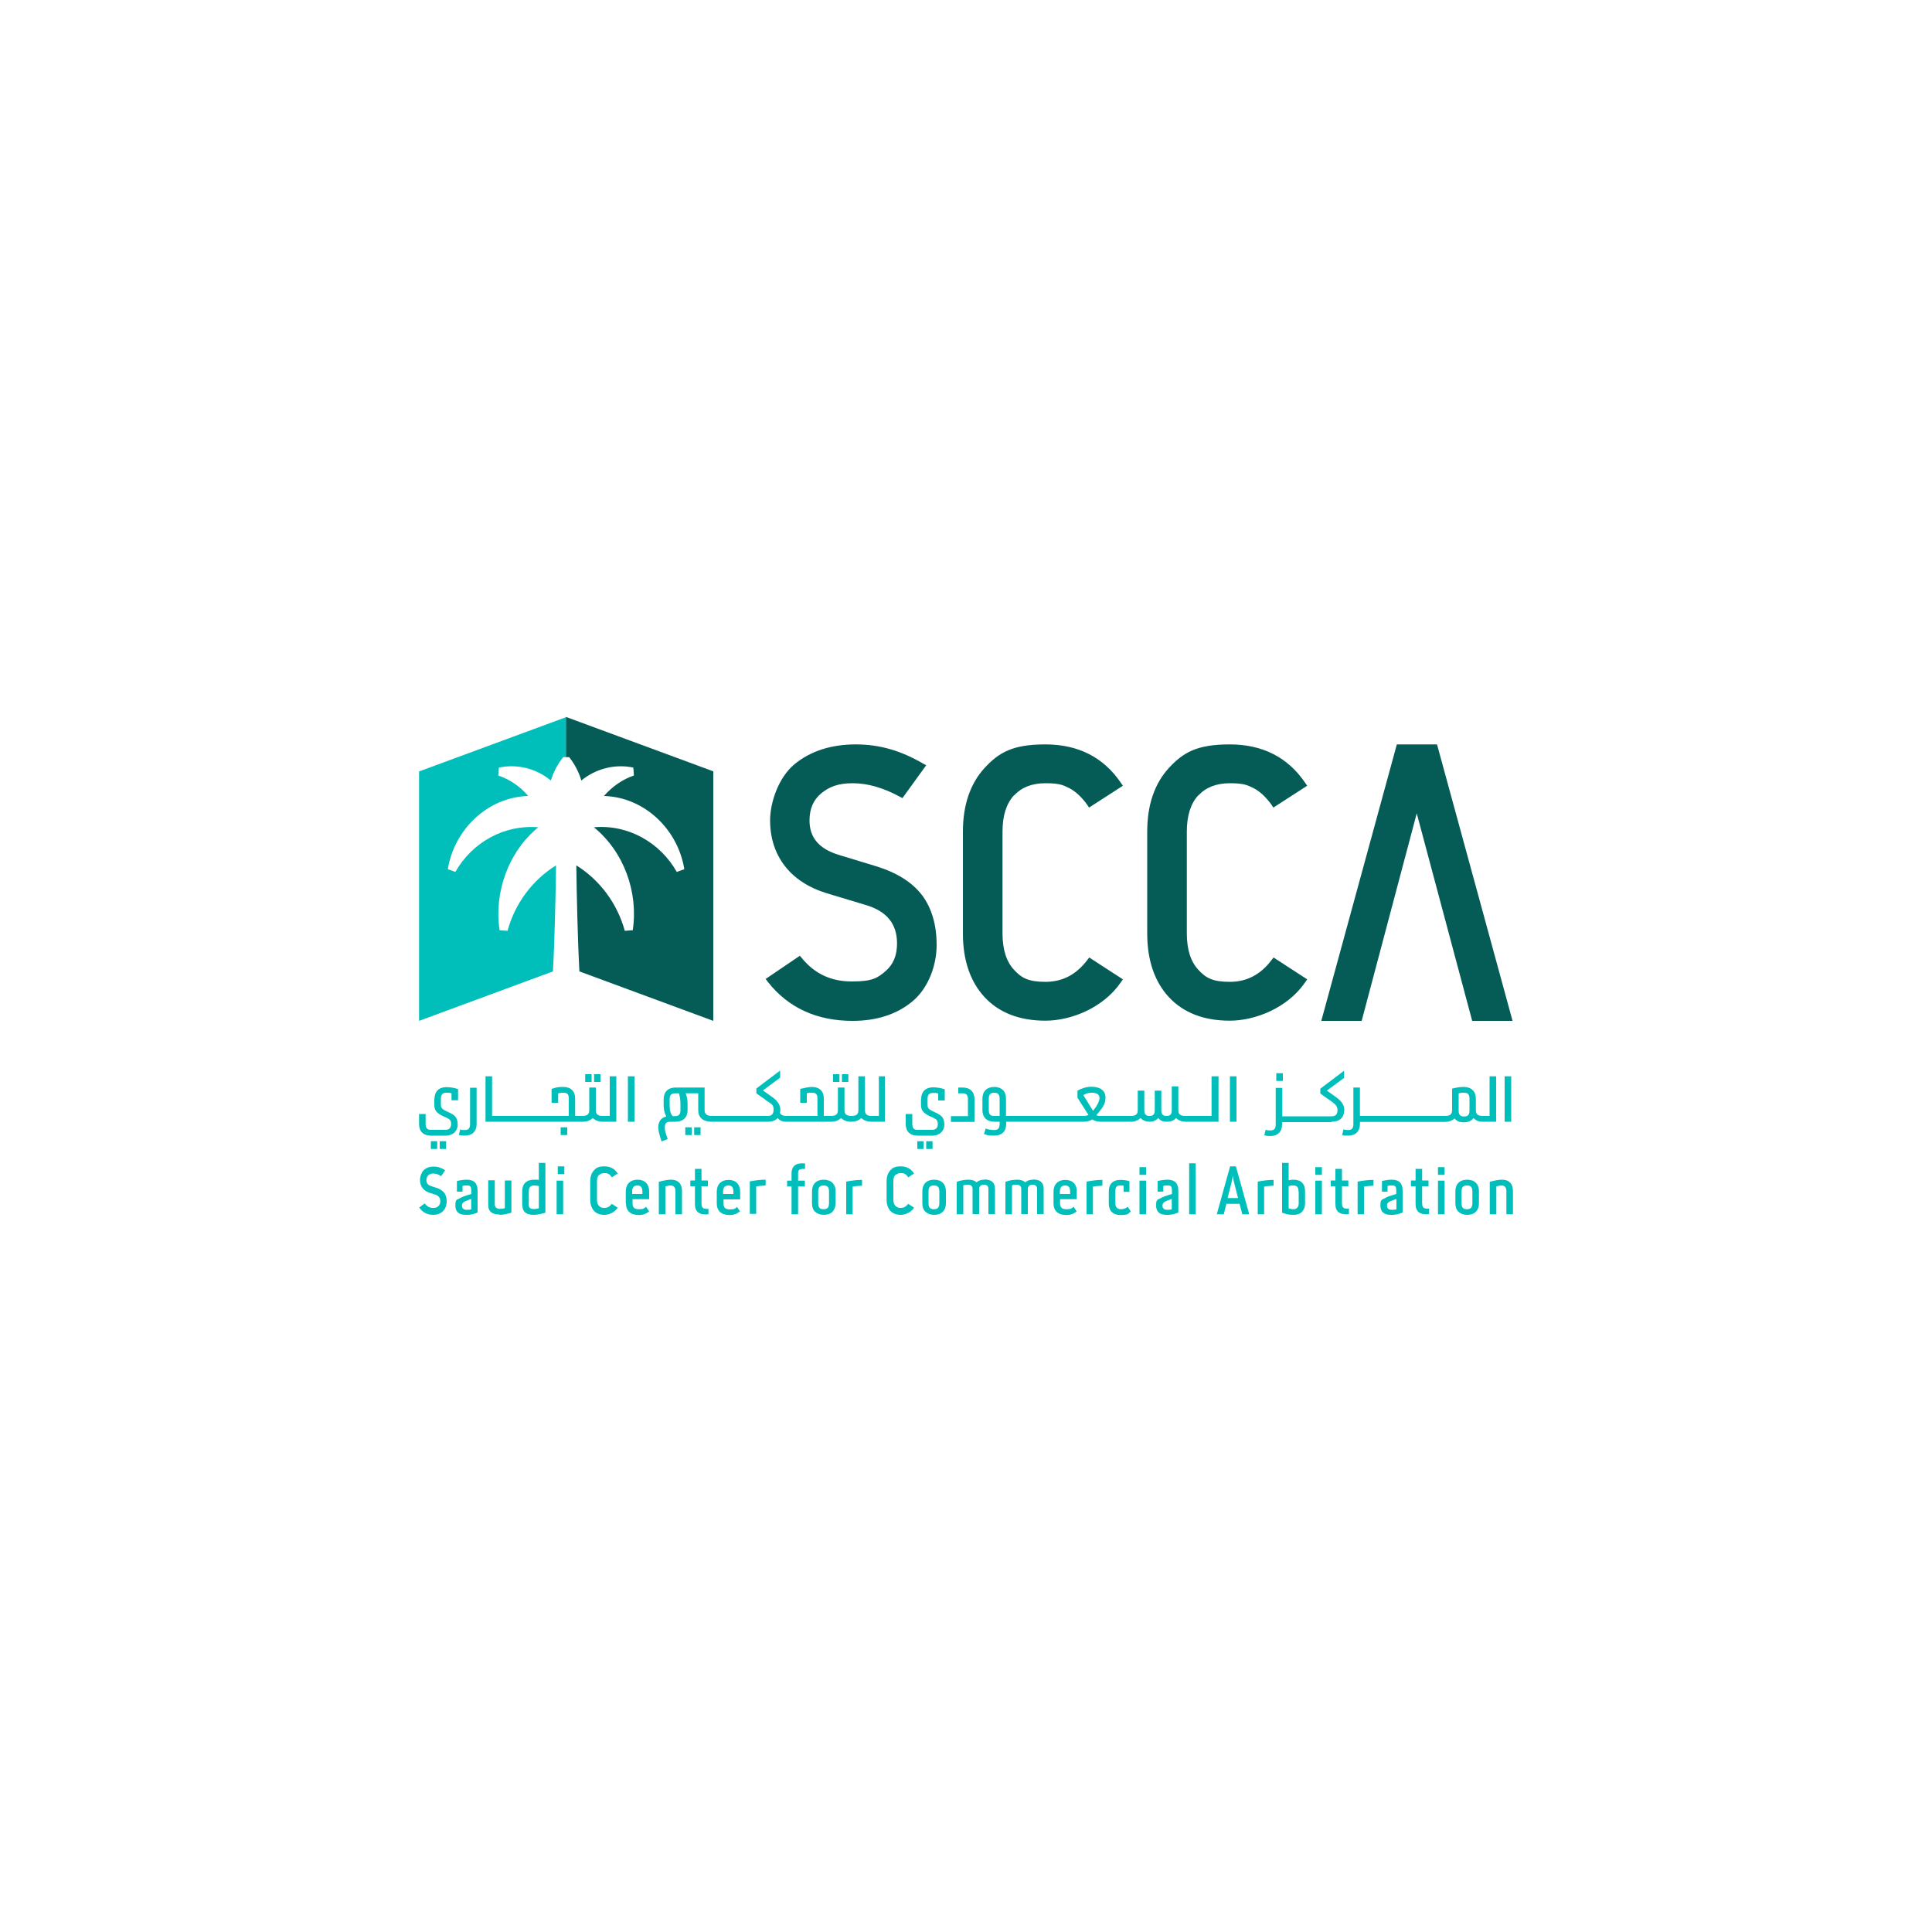 <?xml version="1.0" encoding="UTF-8"?>
<svg id="Layer_2" xmlns="http://www.w3.org/2000/svg" version="1.1" viewBox="0 0 1000 1000">
  <!-- Generator: Adobe Illustrator 29.2.1, SVG Export Plug-In . SVG Version: 2.1.0 Build 116)  -->
  <defs>
    <style>
      .st0 {
        fill: #055c57;
      }

      .st1 {
        fill: #00bfba;
      }
    </style>
  </defs>
  <path class="st1" d="M293.1,371.1v20.8h-1.6c-2.6,3.3-4.7,7-6,11l-.4,1.1c-7.5-6.3-17.6-8.7-26.9-6.7-.2,2.1-.1,1.9-.3,4.1,5.9,2,11.3,5.6,15.5,10.6-21,.6-38.3,17.3-41.6,37.9,2.3.8,1.7.6,3.9,1.4,8.6-15.2,25.2-24.6,42.9-23.1-15.4,12.6-23,33.6-20,53.3,2.3.2,1.9.1,4.1.3,3.8-14.1,12.8-26.2,25.1-33.9-.2,15.5-.7,38.8-1.6,54.9l-69.3,25.6v-129.1l76.1-28.1Z"/>
  <path class="st0" d="M369.2,399.3v129.1l-69.3-25.6c-.9-16.1-1.4-39.4-1.6-54.9,12.3,7.7,21.2,19.8,25.1,33.9,2.3-.2,1.9-.2,4.1-.3,3-19.7-4.6-40.7-20.1-53.3,17.7-1.6,34.3,7.9,42.9,23.1,2.3-.8,1.6-.6,3.9-1.4-3.3-20.6-20.6-37.3-41.6-37.9,4.3-4.9,9.6-8.6,15.5-10.6-.1-2.1-.1-1.9-.3-4.1-9.4-2-19.4.5-26.9,6.7-1.3-4.4-3.5-8.6-6.3-12.1h-1.6v-20.8l76.1,28.1Z"/>
  <path class="st0" d="M743.9,385.3h-20.9l-39.1,143.1h20.9l28.5-107.4,28.7,107.4h20.9l-39.1-143.1ZM620.3,411.7c3.9-4.2,9.3-6.3,16.3-6.3s8.9.9,12.2,2.5c3.3,1.7,6.4,4.6,9.3,8.6l1,1.5,17.5-11.3-1.1-1.6c-9-13.2-22.1-19.8-39-19.8s-24,4.1-31.5,12.2c-7.4,8.1-11.2,19.1-11.2,32.9v52.8c0,13.8,3.8,24.9,11.2,32.9,7.5,8.1,18.1,12.2,31.5,12.2s30-6.7,39-19.8l1.1-1.6-17.4-11.3-1.1,1.4c-5.7,7.5-12.8,11.2-21.6,11.2s-12.4-2-16.3-6.3c-3.9-4.2-5.9-10.5-5.9-18.7v-52.8c0-8.2,2-14.5,5.9-18.7M524.9,411.7c3.9-4.2,9.2-6.3,16.3-6.3s8.9.9,12.2,2.5c3.3,1.7,6.4,4.6,9.3,8.6l1,1.5,17.5-11.3-1.1-1.6c-9-13.2-22.1-19.8-39-19.8s-24,4.1-31.5,12.2c-7.4,8.1-11.2,19.2-11.2,32.9v52.8c0,13.8,3.8,24.9,11.2,32.9,7.5,8.1,18.1,12.2,31.5,12.2s30-6.7,39-19.8l1.1-1.6-17.4-11.3-1.1,1.4c-5.7,7.5-12.8,11.2-21.6,11.2s-12.4-2-16.3-6.3c-3.9-4.2-5.9-10.5-5.9-18.7v-52.8c0-8.2,2-14.5,5.9-18.7M477.3,463.4c4.9,6.6,7.5,15.2,7.5,25.7s-4.2,22.2-12.4,29.1c-8.1,6.8-18.6,10.2-31.1,10.2-18.6,0-33.3-6.8-43.8-20.1l-1.2-1.6,17.7-12,1.1,1.3c6.7,8.1,15.1,12,25.8,12s13.3-1.8,17.4-5.3c4.1-3.5,6-8.2,6-14.4,0-10.2-5.4-16.8-16.6-20l-19.6-5.9c-9.5-2.9-16.9-7.7-21.9-14.2-5-6.5-7.6-14.4-7.6-23.6s4.3-22.2,12.7-29.1c8.3-6.8,19-10.2,31.6-10.2s23.4,3.3,34.7,9.8l1.8,1-12.3,17-1.5-.8c-8.5-4.6-16.6-6.9-24.2-6.9s-12.1,1.8-16.3,5.2c-4.1,3.4-6.1,8-6.1,14.1,0,8.9,5,14.7,15.2,17.8l19.4,5.9c10.7,3.3,18.7,8.4,23.6,14.9"/>
  <path class="st1" d="M310,608.3c.7-.7,1.6-1.1,2.8-1.1s1.5.1,2.1.4c.6.3,1.1.8,1.6,1.5l.2.3,3-2-.2-.3c-1.5-2.3-3.8-3.4-6.7-3.4s-4.2.7-5.4,2.1c-1.3,1.4-1.9,3.3-1.9,5.7v9.5c0,2.4.7,4.3,1.9,5.7,1.3,1.4,3.1,2.1,5.4,2.1s5.2-1.2,6.7-3.4l.2-.3-3-2-.2.2c-1,1.3-2.2,1.9-3.7,1.9s-2.1-.4-2.8-1.1c-.7-.7-1-1.8-1-3.2v-9.5c0-1.4.3-2.5,1-3.2M463.4,608.3c.7-.7,1.6-1.1,2.8-1.1s1.5.1,2.1.4c.6.3,1.1.8,1.6,1.5l.2.3,3-2-.2-.3c-1.6-2.3-3.8-3.4-6.7-3.4s-4.2.7-5.4,2.1c-1.3,1.4-1.9,3.3-1.9,5.7v9.5c0,2.4.7,4.3,1.9,5.7,1.3,1.4,3.1,2.1,5.4,2.1s5.2-1.2,6.7-3.4l.2-.3-3-2-.2.2c-1,1.3-2.2,1.9-3.7,1.9s-2.1-.4-2.8-1.1c-.7-.7-1-1.8-1-3.2v-9.5c0-1.4.3-2.5,1-3.2M230,617.4c.8,1.2,1.2,2.7,1.2,4.5s-.7,3.9-2,5.1c-1.3,1.2-3,1.8-5,1.8-3,0-5.3-1.2-7-3.5l-.2-.3,2.8-2.1.2.2c1.1,1.4,2.4,2.1,4.1,2.1s2.1-.3,2.8-.9c.6-.6,1-1.4,1-2.5,0-1.8-.9-2.9-2.7-3.5l-3.1-1c-1.5-.5-2.7-1.4-3.5-2.5-.8-1.1-1.2-2.5-1.2-4.1s.7-3.9,2-5.1c1.3-1.2,3-1.8,5.1-1.8s3.7.6,5.6,1.7l.3.2-2,3h-.2c-1.4-.9-2.7-1.3-3.9-1.3s-1.9.3-2.6.9c-.7.6-1,1.4-1,2.5,0,1.6.8,2.6,2.4,3.1l3.1,1c1.7.6,3,1.5,3.8,2.6M352.2,571.6c0-2.3-.3-4.2-.8-5.7h-2c-1.9,0-2.8.9-2.8,3.1v2.8c0,3,.5,4.9,1.6,5.9h1.2c1.9,0,2.8-.9,2.8-3v-3ZM458,557.1v23.5h-7.1s0,0,0,0c-2.1,0-3.8-.7-5.1-1.9-1.2,1.2-3,1.9-5.1,1.9,0,0,0,0,0,0h-.3s0,0,0,0c-2.1,0-3.8-.7-5.1-1.9-1.2,1.2-3,1.9-5.1,1.9,0,0,0,0,0,0h-23.5s0,0,0,0c-1.8,0-3.2-.7-4.2-1.9-1.1,1.3-2.8,1.9-5.1,1.9h-29.1s0,0,0,0c-4.5,0-6.9-2.2-6.9-6v-8.7h-6.5c.6,1.4,1,3.3,1,5.7v3c0,3.7-2.3,6-6.2,6h-2.8c-2,0-2.8.8-2.8,2.9s.5,3.1,1.5,6.1l-3.2,1.2c-1.1-3.4-1.7-5.8-1.7-7.3s.4-2.7,1.1-3.7c.7-1,1.8-1.6,3.1-1.9-1-1.7-1.4-3.7-1.4-6v-3c0-3.7,2.3-6,6.1-6h15.1v11.7c0,2,1.2,3,3.6,3h29c2.2,0,3.1-1,3.1-3.3s-.8-2.7-2.6-3.9c-.7-.4-1.5-1-2.5-1.8-1.1-.7-1.9-1.4-2.7-1.9l-1.1-.8v-2.5l12.3-9.3v3.7l-8.9,6.6c1.4,1,3.1,2.2,4.9,3.5,2.7,1.9,4.1,4.1,4.1,6.5,0,.5,0,1.1-.2,1.7.6,1,1.6,1.5,3.2,1.5h16.2v-9c0-2.2-.8-3-2.7-3s-1.8,0-2.8.3v4.9h-3.4v-7.2c2.6-.6,4.6-1,6.1-1,3.8,0,6.1,2.2,6.1,5.9v9.1h3.7c2.5,0,3.6-.8,3.6-3v-11.7h3.4v11.7c0,2.2,1.1,3,3.6,3s3.6-.8,3.6-3v-17.5h3.4v17.5c0,2.2,1.1,3,3.6,3h3.6v-20.5h3.4ZM431.2,560h3.3v-4h-3.3v4ZM439.1,556h-3.3v4h3.3v-4ZM354.7,587.5h3.3v-4h-3.3v4ZM359.3,587.5h3.3v-4h-3.3v4ZM325,580.6h3.4v-23.5h-3.4v23.5ZM301.4,580.6h.3s0,0,0,0c2.2,0,3.9-.7,5.1-1.9,1.3,1.2,3,1.9,5.1,1.9,0,0,0,0,0,0h7.1v-23.5h-3.4v20.5h-3.6c-2.5,0-3.6-.8-3.6-3v-11.7h-3.4v11.7c0,2.2-1.1,3-3.6,3h-3.7v-9.1c0-3.7-2.3-5.9-6.1-5.9s-3.5.3-6.1,1v7.2h3.4v-4.9c1-.2,1.9-.3,2.8-.3,1.9,0,2.7.8,2.7,3v9h-39.7v-20.5h-3.4v23.5h49.9ZM310.8,556h-3.3v4h3.3v-4ZM306.2,556h-3.3v4h3.3v-4ZM290.2,587.5h3.4v-4h-3.4v4ZM243.3,581.8c0,2.2-.8,3.1-2.7,3.1s-1.9-.1-2.4-.4l-.7,2.9c.8.3,1.9.4,3.1.4,3.8,0,6.1-2.2,6.1-6v-18.8h-3.4v18.9ZM224.8,568.5v3.4c0,1.6.4,2.8,1.3,3.7.9.9,2.3,1.8,4.3,2.6,1.2.5,2.1,1,2.5,1.5.4.5.6,1.2.6,2.2,0,1.7-1,2.9-2.8,2.9h-7.7c-1.9,0-2.7-.9-2.7-3.1v-5.1h-3.4v5.2c0,3.8,2.2,6,6.1,6h7.8c1.8,0,3.3-.6,4.4-1.6,1.1-1.1,1.7-2.5,1.7-4.1s-.4-3.1-1.1-4c-.7-.9-2-1.7-3.8-2.5-2.8-1.2-3.8-2-3.8-3.7v-3.3c0-2,.9-3,2.7-3s1.9,0,2.8.3v3.6h3.4v-5.8c-2.1-.7-4.2-1-6.1-1-3.8,0-6.1,2.3-6.1,5.9M227.6,594.7h3.3v-4h-3.3v4ZM223,594.7h3.3v-4h-3.3v4ZM636.6,580.6h3.4v-23.5h-3.4v23.5ZM565.8,574.9c2.2-2.7,3.3-5,3.3-6.7s-1.5-2.6-3.9-2.6-2.8.4-4.5,1.2l5.1,8.2ZM517.4,568.7c0-2.2-.8-3.1-2.8-3.1s-2.8.9-2.8,3.1v5.9c0,2.2.8,3,2.8,3h2.8v-9ZM630.7,557.1v23.5h-17c-2,0-3.6-.6-5-1.9-1.1,1.3-2.6,1.9-4.8,1.9s-3.3-.6-4.4-1.9c-1.2,1.3-2.7,1.9-4.4,1.9s-3.7-.6-4.7-1.9c-1.4,1.2-3,1.9-5,1.9h-15.9c-1.6,0-3-.4-4.1-1.2-1.3.8-2.8,1.2-4.4,1.2h-40.2v1.1c0,3.8-2.2,6.1-6.1,6.1s-3.5-.3-5.4-.8l.9-2.9c1.4.6,2.9.8,4.5.8,1.9,0,2.7-1,2.7-3.2v-1.1h-2.8c-3.8,0-6.1-2.3-6.1-6v-6c0-3.7,2.3-6,6.1-6s6.1,2.2,6.1,6v9h40.3c.9,0,1.8-.2,2.4-.5l-5.7-8.9v-3.7c2.4-1.3,4.8-2,7.2-2,4.6,0,7.3,2,7.3,5.6s-1.6,5.3-4.7,9.1c.5.3,1.1.4,1.8.4h16c2.5,0,3.6-.8,3.6-3v-10.1h3.4v10.1c0,2.2.8,3,2.7,3s2.7-.8,2.7-3v-10.1h3.4v10.1c0,2.2.8,3,2.7,3s2.7-.8,2.7-3v-12.3h3.4v12.3c0,2.2,1.1,3,3.6,3h13.6v-20.5h3.4ZM504.4,568.9c0-3.8-2.3-6-6.1-6h-2.3v3h2.3c1.9,0,2.7.9,2.7,3.1v8.7h-8.8v3h12.2v-11.7ZM482.7,590.7h-3.3v4h3.3v-4ZM474.8,594.7h3.3v-4h-3.3v4ZM476.7,568.5v3.4c0,1.6.4,2.8,1.3,3.7s2.3,1.8,4.3,2.6c1.2.5,2.1,1,2.5,1.5.4.5.6,1.2.6,2.2,0,1.7-1,2.9-2.8,2.9h-7.7c-1.9,0-2.7-.9-2.7-3.1v-5.1h-3.4v5.2c0,3.8,2.2,6,6.1,6h7.8c1.8,0,3.3-.6,4.4-1.6,1.1-1.1,1.7-2.5,1.7-4.1s-.4-3.1-1.1-3.9c-.7-.9-2-1.7-3.8-2.5-2.8-1.2-3.8-2-3.8-3.7v-3.3c0-2,.9-3,2.7-3s1.9,0,2.8.3v3.6h3.4v-5.8c-2.1-.7-4.2-1-6.1-1-3.8,0-6.1,2.3-6.1,5.9M782.2,557.1h-3.4v23.5h3.4v-23.5ZM755,574.8c0,2.2.8,3.1,2.8,3.1s2.8-.9,2.8-3.1v-6.1c0-2.2-.8-3.1-2.8-3.1s-1.7.1-2.8.3v8.9ZM703.9,580.6v1.2c0,3.8-2.3,6-6.1,6s-2.2-.1-3.1-.4l.7-2.9c.6.3,1.4.4,2.4.4,1.9,0,2.7-.9,2.7-3.1v-18.9h3.4v14.7h44.1c2.5,0,3.6-.8,3.6-3.1v-11c2-.6,4.1-.9,6.1-.9,3.8,0,6.2,2.3,6.2,6v6c0,2.2,1.1,3,3.6,3h3.5v-20.5h3.4v23.5h-7.1s0,0,0,0c-1.9,0-3.4-.6-4.6-1.9-1.1,1.5-2.8,2.2-5.1,2.2s-3.7-.7-4.7-2c-1.3,1.2-3,1.8-5.1,1.8h-44.1ZM689.3,580.6c4.1,0,6.4-2.1,6.5-6.1,0-2.4-1.3-4.5-4.1-6.5-1.8-1.3-3.5-2.5-4.9-3.5l8.9-6.6v-3.7l-12.3,9.3v2.5l1.1.8c.8.5,1.6,1.2,2.7,1.9,1,.7,1.9,1.3,2.5,1.8,1.7,1.2,2.6,2.5,2.6,4,0,2.2-.9,3.3-3.1,3.3h-25.5v-14.7h-3.4v18.9c0,2.2-.8,3.1-2.7,3.1s-1.9-.1-2.5-.4l-.7,2.9c.8.3,1.9.4,3.1.4,3.8,0,6.1-2.2,6.1-6v-1.2h25.5ZM664,555.5h-3.4v4h3.4v-4ZM777.3,610.6c-1.6,0-3.7.4-6.2,1.1v16.8h3.4v-14.4c1-.3,1.9-.5,2.7-.5,1.6,0,2.5,1,2.5,2.9v12h3.4v-12c0-3.6-1.8-5.9-5.7-5.9M762.1,616.7c0-2.2-.8-3.1-2.8-3.1s-2.8.9-2.8,3.1v6.1c0,1.1.2,1.9.7,2.4.4.5,1.1.7,2.1.7s1.7-.3,2.1-.7c.4-.5.7-1.3.7-2.4v-6.1ZM765.5,616.6v6.2c0,1.9-.5,3.3-1.6,4.4-1.1,1.1-2.6,1.6-4.5,1.6s-3.4-.6-4.5-1.6c-1.1-1.1-1.6-2.5-1.6-4.4v-6.2c0-3.8,2.3-6,6.1-6s6.1,2.2,6.1,6M744.3,608.1h3.4v-4h-3.4v4ZM744.3,628.5h3.4v-17.4h-3.4v17.4ZM736.1,622.8v-8.8h3.3v-3h-3.3v-6h-3.4v6h-2.4v3h2.4v9.2c0,4,2.3,5.7,7,5.2v-2.8c-2.7.1-3.6-.4-3.6-2.9M722.8,620.6c-.7.2-1.2.4-1.5.5-2.4.8-3.4,1.5-3.4,2.9s.8,2.2,2.5,2.2,1.9-.1,2.4-.3v-5.3ZM726,616.3v11.3c-2.1.9-4.2,1.3-6.1,1.2-3.6,0-5.4-1.6-5.4-4.8s.6-2.9,2.1-3.7c1.5-.9,2.5-1.2,4.8-1.9.3-.1,1.2-.3,1.3-.4v-1.6c0-2.3-.4-2.8-2.3-2.8s-1.3.1-2.2.3v2.9h-2.9v-5.5c1.6-.4,3.4-.7,5.1-.7,3.8,0,5.6,1.9,5.6,5.7M702.7,628.5h3.3v-14.3s.7-.1,2-.3c1.3-.1,2.3-.1,2.9-.2v-3c-2.4,0-5.2.3-8.2.9v16.8ZM694.6,622.8v-8.8h3.3v-3h-3.3v-6h-3.4v6h-2.4v3h2.4v9.2c0,4,2.3,5.7,7,5.2v-2.8c-2.7.1-3.6-.4-3.6-2.9M680.8,628.5h3.4v-17.4h-3.4v17.4ZM680.8,608.1h3.4v-4h-3.4v4ZM672.1,616.7c0-2.2-.8-3.1-2.7-3.1s-1.2.1-2.4.4v11.5s1.5.4,2.7.4,2.5-1,2.5-2.9v-6.3ZM675.5,616.6v6.3c0,3.5-2.1,5.9-5.7,5.9s-3.7-.4-6.2-1.1v-25.8h3.4v9c.9-.2,1.7-.3,2.4-.3,4.1,0,6.1,2.2,6.1,6M651,628.5h3.3v-14.3s.7-.1,2-.3c1.3-.1,2.3-.1,2.9-.2v-3c-2.4,0-5.2.3-8.2.9v16.8ZM640.8,620.1l-1.9-7.5c-.3-1.1-.6-2.5-.8-4-.3,1.6-.5,3-.8,4l-1.9,7.5h5.4ZM639.7,603.7l6.9,24.8h-3.6l-1.4-5.4h-6.8l-1.4,5.4h-3.6l6.9-24.8h3ZM615.5,628.5h3.4v-26.4h-3.4v26.4ZM605.1,621.1c-2.4.8-3.4,1.5-3.4,2.9s.8,2.2,2.4,2.2,1.9-.1,2.4-.3v-5.3c-.7.2-1.2.4-1.5.5M606.6,618v-1.6c0-2.3-.4-2.8-2.3-2.8s-1.3.1-2.2.3v2.9h-2.9v-5.5c1.6-.4,3.4-.7,5.1-.7,3.8,0,5.6,1.9,5.6,5.7v11.3c-2.1.9-4.2,1.3-6.1,1.2-3.6,0-5.4-1.6-5.4-4.8s.6-2.9,2.1-3.7,2.5-1.2,4.8-1.9c.3-.1,1.2-.3,1.3-.4M589.8,628.5h3.4v-17.4h-3.4v17.4ZM589.8,608.1h3.4v-4h-3.4v4ZM583.7,624.6c-1,.9-2.2,1.3-3.7,1.3s-2.7-1-2.7-3.1v-6.1c0-2.4.7-3.1,2.6-3.1s1,0,1.7.3v3h3v-5.5c-1.5-.5-3-.7-4.7-.7-3.8,0-6,2.1-6,6v6.2c0,3.8,2.1,6,6.1,6s3.9-.6,5.3-1.9l-1.6-2.4ZM562.4,628.5h3.3v-14.3s.7-.1,2-.3c1.3-.1,2.3-.1,2.9-.2v-3c-2.4,0-5.2.3-8.2.9v16.8ZM553.9,616.7c0-2.1-.8-3.1-2.6-3.1s-2.7,1-2.7,3.1v1.3h5.3v-1.3ZM557.3,616.6v4.1h-8.6v2.1c0,2.2,1,3.1,3.3,3.1s2.7-.4,3.7-1.3l1.6,2.4c-1.4,1.2-3.1,1.9-5.3,1.9-4.4,0-6.7-2.2-6.7-6v-6.2c0-3.7,2.4-6,6.1-6s6,2.3,6,6M534.6,610.6c-1.5,0-2.9.4-3.9,1.4-.9-.9-2.3-1.4-4.2-1.4-1.9,0-3.9.3-6.1,1.1v16.8h3.4v-14.9c.5-.3,1.2-.4,2.3-.4,1.6,0,2.5.7,2.5,2.2h0v13h3.4v-13.4c.3-1.2,1.1-1.8,2.5-1.8s2.3.7,2.3,2.2c0,4.4,0,8.7,0,13h3.4v-13c0-3.3-1.8-4.9-5.4-4.9M509.4,610.6c-1.5,0-2.9.4-3.9,1.4-.9-.9-2.3-1.4-4.2-1.4-1.9,0-3.9.3-6.1,1.1v16.8h3.4v-14.9c.5-.3,1.2-.4,2.3-.4,1.6,0,2.5.7,2.5,2.2h0v13h3.4v-13.4c.3-1.2,1.1-1.8,2.5-1.8s2.3.7,2.3,2.2c0,4.4,0,8.7,0,13h3.4v-13c0-3.3-1.8-4.9-5.4-4.9M486.2,616.7c0-2.2-.8-3.1-2.8-3.1s-2.8.9-2.8,3.1v6.1c0,1.1.2,1.9.7,2.4.4.5,1.1.7,2.1.7s1.7-.3,2.1-.7c.4-.5.7-1.3.7-2.4v-6.1ZM489.6,616.6v6.2c0,1.9-.5,3.3-1.6,4.4s-2.6,1.6-4.5,1.6-3.4-.6-4.5-1.6-1.6-2.5-1.6-4.4v-6.2c0-3.8,2.3-6,6.1-6s6.1,2.2,6.1,6M438,628.5h3.3v-14.3s.7-.1,2-.3c1.3-.1,2.3-.1,2.9-.2v-3c-2.4,0-5.2.3-8.2.9v16.8ZM426.3,613.6c-1.9,0-2.8.9-2.8,3.1v6.1c0,1.1.2,1.9.7,2.4.4.5,1.1.7,2.1.7s1.7-.3,2.1-.7c.4-.5.7-1.3.7-2.4v-6.1c0-2.2-.8-3.1-2.8-3.1M426.3,610.6c3.8,0,6.2,2.2,6.2,6v6.2c0,1.9-.6,3.3-1.6,4.4-1.1,1.1-2.6,1.6-4.5,1.6s-3.4-.6-4.5-1.6-1.6-2.5-1.6-4.4v-6.2c0-3.8,2.3-6,6.1-6M413.1,628.5v-14.4h3.5v-3h-3.5v-3.6c0-1.2.2-1.9.9-2.2.7-.3,1.2-.3,2.7-.3v-2.8c-4.5-.5-7,1.2-7,5.2v3.7h-2.3v3h2.3v14.4h3.4ZM391.4,614.1s.7-.1,2-.3c1.3-.1,2.3-.1,2.9-.2v-3c-2.4,0-5.2.3-8.2.9v16.8h3.3v-14.3ZM374.3,618h5.3v-1.3c0-2.1-.8-3.1-2.6-3.1s-2.7,1-2.7,3.1v1.3ZM383,627c-1.4,1.2-3.1,1.9-5.3,1.9-4.4,0-6.7-2.2-6.7-6v-6.2c0-3.7,2.4-6,6.1-6s6,2.3,6,6v4.1h-8.6v2.1c0,2.2,1,3.1,3.3,3.1s2.7-.4,3.7-1.3l1.6,2.4ZM359.7,623.3c0,4,2.3,5.7,7,5.2v-2.8c-2.7.1-3.6-.4-3.6-2.9v-8.8h3.3v-3h-3.3v-6h-3.4v6h-2.4v3h2.4v9.2ZM347.2,610.6c-1.6,0-3.7.4-6.2,1.1v16.8h3.4v-14.4c1-.3,1.9-.5,2.7-.5,1.6,0,2.5,1,2.5,2.9v12h3.4v-12c0-3.6-1.8-5.9-5.7-5.9M327.2,618h5.3v-1.3c0-2.1-.8-3.1-2.6-3.1s-2.7,1-2.7,3.1v1.3ZM323.9,622.8v-6.2c0-3.7,2.4-6,6.1-6s6,2.3,6,6v4.1h-8.6v2.1c0,2.2,1,3.1,3.3,3.1s2.7-.4,3.7-1.3l1.6,2.4c-1.4,1.2-3.1,1.9-5.3,1.9-4.4,0-6.7-2.2-6.7-6M292.1,603.7h-3.4v4h3.4v-4ZM291.5,611.1h-3.4v17.4h3.4v-17.4ZM273.7,623.6c0,1.5.8,2.2,2.5,2.2s2.7-.4,2.7-.4v-11.5c-.9-.2-1.7-.3-2.4-.3-1.9,0-2.8.9-2.8,3.1v7ZM270.3,624v-7.4c0-3.8,2.1-6,6.2-6s1.5.1,2.4.3v-9h3.4v25.8c-2.5.7-4.5,1.1-6.1,1.1-3.8,0-5.8-1.6-5.8-4.8M258.6,628.8c1.6,0,3.6-.4,6.1-1.1v-16.7h-3.4v14.3c-.6.3-1.5.4-2.7.4s-2.5-.7-2.5-2.2v-12.6h-3.4v12.9c0,3.2,1.9,4.8,5.8,4.8M242.5,621.1c-2.4.8-3.4,1.5-3.4,2.9s.8,2.2,2.4,2.2,1.9-.1,2.4-.3v-5.3c-.7.2-1.2.4-1.5.5M243.9,618v-1.6c0-2.3-.4-2.8-2.3-2.8s-1.3.1-2.2.3v2.9h-2.9v-5.5c1.6-.4,3.4-.7,5.1-.7,3.8,0,5.6,1.9,5.6,5.7v11.3c-2.1.9-4.2,1.3-6.1,1.2-3.6,0-5.4-1.6-5.4-4.8s.6-2.9,2.1-3.7,2.5-1.2,4.8-1.9c.3-.1,1.2-.3,1.3-.4"/>
</svg>